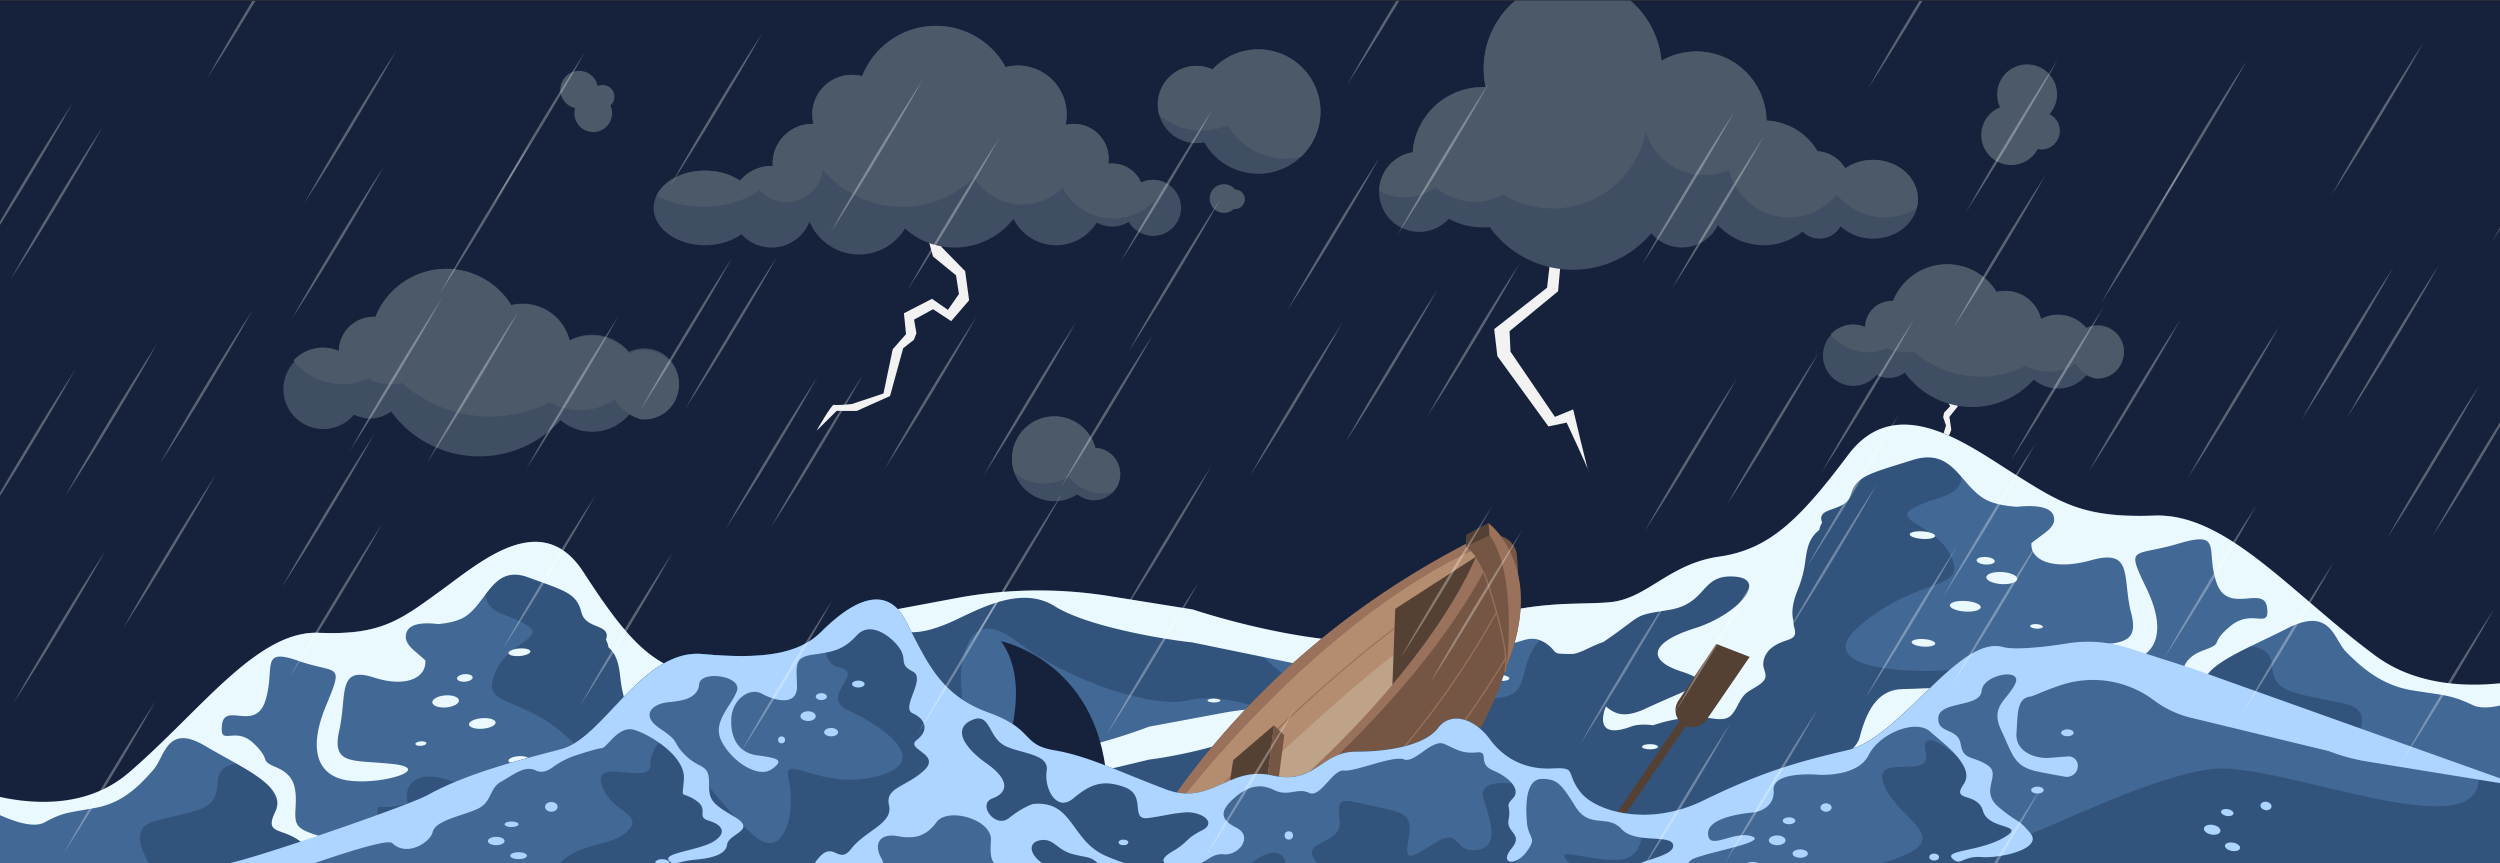 <svg id="Calque_1" data-name="Calque 1" xmlns="http://www.w3.org/2000/svg" xmlns:xlink="http://www.w3.org/1999/xlink" viewBox="0 0 1920 663"><rect x="0" y="0" width="1920" height="663" fill="#333333" stroke="none"/><defs><style>.cls-1,.cls-15{fill:none;}.cls-2{clip-path:url(#clip-path);}.cls-3{fill:#16213b;}.cls-4{fill:#404e63;}.cls-5{fill:#4c5968;}.cls-6{fill:#f2f2f2;}.cls-7{fill:#31537c;}.cls-8{fill:#426895;}.cls-9{fill:#eaf9fe;}.cls-10{fill:#554034;}.cls-11{fill:#755544;}.cls-12{fill:#9a715a;}.cls-13{fill:#bfa389;}.cls-14{fill:#b48d71;}.cls-15{stroke:#9a715a;stroke-linecap:round;stroke-linejoin:round;}.cls-16{fill:#add5ff;}.cls-17{opacity:0.3;}.cls-18{fill:#fff;}</style><clipPath id="clip-path"><rect class="cls-1" y="0.5" width="1920" height="663"/></clipPath></defs><title>Mail Tester_design NEW</title><g class="cls-2"><rect class="cls-3" y="-0.5" width="1920" height="642"/><path class="cls-4" d="M248.22,268.27a30.36,30.36,0,0,1,12,2.41,26.63,26.63,0,0,1,26.55-26.49c.45,0,.88,0,1.32.06a58.6,58.6,0,0,1,104.39-9.93,37.1,37.1,0,0,1,45,27,37.2,37.2,0,0,1,45.68,8.94,26.64,26.64,0,1,1,.13,48,37.2,37.2,0,0,1-52.79,4.37A83.84,83.84,0,0,1,300.3,316a26.49,26.49,0,0,1-28.38,2.38,30.63,30.63,0,1,1-23.7-50.13Z"/><path class="cls-5" d="M299.9,295.31a35.87,35.87,0,0,1-17.24-4.55,47.79,47.79,0,0,1-57.23-13.91,30.56,30.56,0,0,1,34.73-7.37A26.62,26.62,0,0,1,287,243.27c.45,0,.89,0,1.33.08a58.59,58.59,0,0,1,104.48-8.82,36.57,36.57,0,0,1,8.81-1A37.27,37.27,0,0,1,437.5,262a37.19,37.19,0,0,1,45.58,9.42,26.35,26.35,0,0,1,11.47-2.52,26.64,26.64,0,1,1-.42,53.27c-.7,0-1.39-.08-2.08-.14a36.06,36.06,0,0,1-20-15.11A47.92,47.92,0,0,1,422,309,101.14,101.14,0,0,1,309,294.17,35.83,35.83,0,0,1,299.9,295.31Z"/><path class="cls-5" d="M471.77,75.71A9,9,0,0,0,459,66.16,14.46,14.46,0,1,0,441.71,83a14.21,14.21,0,0,0-.56,3.94,14.46,14.46,0,1,0,27.65-5.91A8.89,8.89,0,0,0,471.77,75.71Z"/><path class="cls-5" d="M1574.56,113.07a14.37,14.37,0,0,0-.48-25.4,23,23,0,1,0-38-5.27,23.28,23.28,0,0,0-5.5,3.14,23,23,0,1,0,34.36,29A14.23,14.23,0,0,0,1574.56,113.07Z"/><path class="cls-4" d="M970.15,38.08a47.61,47.61,0,0,0-38.9,15.27,29.64,29.64,0,1,0-14.75,56.47,29.38,29.38,0,0,0,8.31-.53,47.77,47.77,0,1,0,45.34-71.21Z"/><path class="cls-5" d="M970.15,38.08a47.61,47.61,0,0,0-38.9,15.27,29.59,29.59,0,0,0-40.86,35.11A50.88,50.88,0,0,0,943,96.15,51.11,51.11,0,0,0,998.9,120.6a47.72,47.72,0,0,0-28.75-82.52Z"/><path class="cls-4" d="M822.44,322.42a32.44,32.44,0,0,1,18.69,21.46,20.18,20.18,0,1,1-13.71,35.8,32.52,32.52,0,1,1-5-57.26Z"/><path class="cls-5" d="M822.64,322.43A32.44,32.44,0,0,1,841.18,344a20.15,20.15,0,0,1,13.41,34.14A34.69,34.69,0,0,1,820.47,366a34.76,34.76,0,0,1-41.41-3.09,32.48,32.48,0,0,1,43.58-40.5Z"/><path class="cls-6" d="M1202.67,156.91l-6.07,66.78-37.26,30.65.71,15.69,34.14,50.12,14-5.74s11.29,48.08,12,48.08-17-37.94-17-37.94l-14,2.94-39.22-54-2.44-20.72,40.61-31.8,7.75-67.35Z"/><path class="cls-4" d="M1085,116.93a53.86,53.86,0,0,1,53.72-50c.75,0,1.49,0,2.24,0A68.4,68.4,0,1,1,1276,46.69a53.85,53.85,0,0,1,80.67,45.91,47.88,47.88,0,0,1,39.14,23.56,26.83,26.83,0,0,1,21.36,13.18,37.36,37.36,0,0,1,21.37-6.55c19,0,34.44,13.54,34.44,30.24s-15.42,30.24-34.44,30.24a36.67,36.67,0,0,1-25-9.5,18.47,18.47,0,0,1-29.18,4.12,47.85,47.85,0,0,1-65-5,30.75,30.75,0,0,1-51.15,6.19,78.63,78.63,0,0,1-124.1-4.67,53.91,53.91,0,0,1-31.38-6.41,30.75,30.75,0,1,1-27.73-51Z"/><path class="cls-5" d="M1102.52,144a41.06,41.06,0,0,1-43.33,2.55A30.75,30.75,0,0,1,1085,116.93a53.86,53.86,0,0,1,53.72-50c.75,0,1.49,0,2.24,0A68.4,68.4,0,1,1,1276,46.69a53.85,53.85,0,0,1,80.67,45.91,47.88,47.88,0,0,1,39.14,23.56,26.83,26.83,0,0,1,21.36,13.18,37.36,37.36,0,0,1,21.37-6.55c19,0,34.44,13.54,34.44,30.24a26.62,26.62,0,0,1-.93,6.88,47,47,0,0,1-61.49-10.7A47,47,0,0,1,1328,130.37a47,47,0,0,1-64.08-29.08,72.71,72.71,0,0,1-109.17,48.2,47,47,0,0,1-52.2-5.49Z"/><path class="cls-6" d="M1523.12,266l-16.25,14.44-14.69,1.62-6.29,7,.32,9.63,9.64-.32,7.83,13.64-6.54,8.15,1.47,9.88-8.09,21,10.36,13s6.12,4.9,7.26,5.14.24,15.59.24,15.59l-3-13.79-8.4-5.39-9.87-15.27,7.44-23.51-2.2-6.44.73-3.43,4.66-5-5.14-9.47-10.78.08L1479.93,289l9.56-11.1,16.32-3.67L1520.19,263Z"/><path class="cls-6" d="M707.63,164.64,716.56,197l17.66,14.43,2.26,14.37L728,238l-12.21-8.51-21.58,11.09,1.61,16.06L685.61,268.2l-7.12,34-24.32,8.12s-12,1.21-13.72.57-13.4,20-13.4,20l15.49-15.34,15.41.07,25.6-11.49,10.09-36.69,8.26-6.5,1.93-5.06L702,245.48l14.6-8,13.89,9.14,13.8-16-3.06-22.39-18.07-18.45L714,163.2Z"/><path class="cls-4" d="M885.5,138.15a21.39,21.39,0,0,0-9.15,2.07,24,24,0,0,0-25.2-14.41,26.17,26.17,0,0,0,.3-3.78A26.81,26.81,0,0,0,818.34,95.9a37.55,37.55,0,0,0-46.06-44.36,60.93,60.93,0,0,0-110.16,7,30.37,30.37,0,0,0-37.37,36.63c-.3,0-.59,0-.89,0a30.47,30.47,0,0,0-30.47,30.46c0,.62.06,1.23.1,1.84-.33,0-.66,0-1,0a31.26,31.26,0,0,0-24.13,11.34c-7-4.81-16.52-7.75-27-7.75C519.65,131,502,143.82,502,159.66s17.65,28.67,39.42,28.67c10.92,0,20.81-3.23,28-8.44a31.3,31.3,0,0,0,52.3-9.68A41.23,41.23,0,0,0,695,175.56a57.32,57.32,0,0,0,83.34-7.47,36.67,36.67,0,0,0,64,2.82,24,24,0,0,0,24.53-.56,21.5,21.5,0,1,0,18.64-32.2Z"/><path class="cls-5" d="M895.58,140.67a21.34,21.34,0,0,0-19.23-.45,24,24,0,0,0-25.2-14.41,26.17,26.17,0,0,0,.3-3.78A26.81,26.81,0,0,0,818.34,95.9a37.55,37.55,0,0,0-46.06-44.36,60.93,60.93,0,0,0-110.16,7,30.37,30.37,0,0,0-37.37,36.63c-.3,0-.59,0-.89,0a30.47,30.47,0,0,0-30.47,30.46c0,.62.06,1.23.1,1.84-.33,0-.66,0-1,0a31.26,31.26,0,0,0-24.13,11.34c-7-4.81-16.52-7.75-27-7.75-17.14,0-31.72,8-37.15,19.07,9.73,5.42,22.4,8.7,36.26,8.7,17.23,0,32.62-5.06,42.81-13a27.73,27.73,0,0,0,48.46-15.95,78.82,78.82,0,0,0,116.11,6.52,43.9,43.9,0,0,0,68.22,7.84,43.91,43.91,0,0,0,79.45-3.5Z"/><path class="cls-4" d="M1423.37,249.7a23.4,23.4,0,0,1,9.14,1.86,20.27,20.27,0,0,1,20.27-20.11c.34,0,.67,0,1,.05a44.62,44.62,0,0,1,79.51-7.32,28.23,28.23,0,0,1,34.2,20.63,28.31,28.31,0,0,1,34.76,6.91,20.27,20.27,0,1,1,8.72,38.57,20,20,0,0,1-8.72-2,28.34,28.34,0,0,1-40.21,3.21,63.84,63.84,0,0,1-99.12-5.33,20.19,20.19,0,0,1-21.62,1.75,23.33,23.33,0,1,1-17.94-38.23Z"/><path class="cls-5" d="M1462.79,270.7a27.35,27.35,0,0,1-13.14-3.44,36.37,36.37,0,0,1-43.6-10.5,23.29,23.29,0,0,1,26.43-5.67,20.28,20.28,0,0,1,20.39-20c.34,0,.67,0,1,.06a44.61,44.61,0,0,1,79.54-6.89,28.25,28.25,0,0,1,34.09,20.82,28.3,28.3,0,0,1,34.72,7.1,20.27,20.27,0,1,1,8.51,38.62c-.54,0-1.06-.05-1.59-.1a27.44,27.44,0,0,1-15.23-11.47,36.48,36.48,0,0,1-38.16,1.72,77,77,0,0,1-86-11.14A27.6,27.6,0,0,1,1462.79,270.7Z"/><path class="cls-7" d="M1951.31,517.83s-63.68,32.84-127.68-14.68S1709.7,394,1654.74,396s-72-9.65-107.69-31.92-90.36-64.48-127.68-14.68-60.68,72.62-99.14,78.1-55.2,32.26-83.55,34.95-64.25-3.3-130,22.41-190.53-16.77-190.53-16.77l-64.51-10.34a342.57,342.57,0,0,0-116.79,1.53L643,476.46l38.47,101,247.58,81.28L1933.93,728.5Z"/><path class="cls-8" d="M1942.66,622.72l-40.26,11-117.46-36.93s53-47.86,16-56.26-55.42-7.33-56-29.49-38-13.12-38-13.12-27.21,61-60.21,68-71.63,27.39-71.63,27.39-44.2-34.26-16.08-48.61,23-47.3-17.41-36.13-159.88,12.18-113.74-27.69,84-25.6,70.09-54.5-63.31-26.52-6.72-44.71c28.48-9.15,12.14-32.33-11.12-53.1,24.05,6.42,48.15,23.7,67,35.44,35.66,22.27,52.74,33.93,107.69,31.92s104.89,59.67,168.89,107.18,127.68,14.68,127.68,14.68Z"/><path class="cls-8" d="M1106.66,484.83c42.71-16.7,72.81-20,96.44-21-9.26,13.47-16.68,23.7-20.63,28-19,20.81-4.32,42.78-34,44.21-12.19.59-36.12,3.31-60,6.3-42.91,5.35-86.19-7.58-114.53-34.28l-18.06-17,71.25,6.46C1053.69,501.56,1081.21,494.77,1106.66,484.83Z"/><ellipse class="cls-9" cx="1509.42" cy="465.63" rx="4.06" ry="11.88" transform="translate(946.53 1941.54) rotate(-86.27)"/><ellipse class="cls-9" cx="1542.02" cy="448.68" rx="4.64" ry="11.88" transform="matrix(0.06, -1, 1, 0.06, 996.18, 1959.05)"/><ellipse class="cls-9" cx="1524.89" cy="430.62" rx="2.9" ry="6.99" transform="translate(999.49 1925.5) rotate(-86.4)"/><ellipse class="cls-9" cx="1476.33" cy="410.95" rx="2.9" ry="9.78" transform="translate(968.53 1856.83) rotate(-86.2)"/><ellipse class="cls-9" cx="1564.02" cy="481.06" rx="1.74" ry="4.89" transform="translate(982.78 2010.68) rotate(-86.29)"/><ellipse class="cls-9" cx="1477.11" cy="493.66" rx="2.9" ry="9.08" transform="translate(887.5 1935.15) rotate(-86.23)"/><ellipse class="cls-9" cx="1152.19" cy="520.58" rx="2.32" ry="6.99" transform="translate(557.42 1636.28) rotate(-86.25)"/><ellipse class="cls-9" cx="1130.03" cy="535.58" rx="2.32" ry="6.99" transform="translate(521.74 1628.19) rotate(-86.25)"/><path class="cls-9" d="M1823.63,503.15C1759.63,455.64,1709.7,394,1654.74,396s-72-9.65-107.69-31.92-90.36-64.48-127.68-14.68-60.68,72.62-99.14,78.1-55.2,32.26-83.55,34.95-64.25-3.3-130,22.41c-47.05,18.38-124.29,1.88-164.44-9-16-4.33-26.09-7.77-26.09-7.77l-64.51-10.34a342.57,342.57,0,0,0-116.79,1.53l-65.07,12.19,15.39,9.75c11.71,7.77,28.38,4.64,50.17-5.77s50.72-24.89,74.73-9.84,79.36,24.74,103.51,27.54c.54.07,1.07.08,1.6.11l85.6,17.6s90.83,32.9,91.19,1.5c.15-12.86,9.39-17.87,21.85-19a39.06,39.06,0,0,1,17.48-2.29c9.42.76,19.38,4.33,28.9,3.14,8.08-1,13.74-5.67,22.2-2.61a25,25,0,0,1,10.14,7.14c1.36,1.49,1.82,2.5,4.22,3.15l.15,0a85,85,0,0,0,10.67.33,7.63,7.63,0,0,1,.84,0c5.43-1.09,10.15-3.81,15.2-6.06a79.06,79.06,0,0,1,7.72-3.08c32.61-22.2,21.22-19.88,50.38-24.65,30-4.9,23.83-27.45,50.32-25.61s2.66,29.29-30.69,39.78-37.54,24.17-10.36,33,10.11,11.18-26.73,28.41c-17.43,8.16-24.19,4-30.91-1.43-.52,1.07-11.33,26.86,19.52,15.36,4.65-1.74,11.14-1.68,16.64-.92,13-4.29,26.76-7,41-5.76,6.66.59,14.52,2.93,19.25-2.2,4.42-4.78,5.64-11,10.31-15.78,4.08-4.14,14.27-7.44,15.67-12.84.82-3.17-1.55-7-1.58-10.25a15.67,15.67,0,0,1,2.67-8.5c2.84-4.37,7.56-7.07,13-9.08,3.87-1.44,8.53-2.29,8.81-6.34.21-3.07-1.55-6-1.3-9.17,0-.1,0-.2,0-.3-2-7.95.19-16.17,3.56-24.38a86.2,86.2,0,0,0,5.67-22.1c.93-6.82,2-14.12,7-19.89a21.6,21.6,0,0,1,3.59-3.31c0-.12,0-.25.07-.37a17.12,17.12,0,0,1,2.18-5.46c-5-12.66,17.91-7.53,21.82-21,4.31-14.83,14.3-16.47,47.65-27s36.93,23.52,59.93,32.1c6.64,2.48,13.67,3.33,20,3.83,10.83-1.1,28.88-1.65,28.78,9.93,0,5.69-7,10-11.65,13.54-1.93,1.48-3.94,2.92-5.8,4.43-1,14.36,18.86,20.7,45.61,13.19,33.23-9.34,23.93,13.3,31,40.57s-12.09,22.44-47.53,25.8,5.46,15.51,36.59,13,38.94-24.07,22.69-57.8-10.22-24,24.53-34.38,20.56,4.92,29.26,30,36.37,1.36,38.8,19-11.27.38-28.12,14.34-4.08,12.53-20.11,18.4-18.37,15-17.21,31.4-1.64,16.18-36.26,25.42c-18.32,4.89-32.48,15-41.76,23.48a16.84,16.84,0,0,0,.32,25.09h0a16.86,16.86,0,0,0,23.29-1c13.27-13.87,35.25-36.25,47.43-45.51,18.24-13.86,35.67-5.67,25-25s28.59-32.94,62.64-50.36,35.67,8.29,45.89,18.32,25.55,25.05,50.41,29.1,29.16,3.19,46.58,11.39c12.13,5.7,37.08-4.05,51.15-10.51l34.78-22.4S1887.63,550.67,1823.63,503.15Z"/><path class="cls-8" d="M737.89,521.24s0-61.45,42.31-29.16,106.43,52.08,132.08,45.83,73.09,6.25,96.17,31.24-13.28,65-13.28,65l-129-4.46L741.74,583.73Z"/><ellipse class="cls-9" cx="952.64" cy="554" rx="6.77" ry="3.5"/><ellipse class="cls-9" cx="932.33" cy="538" rx="4.92" ry="1.5"/><ellipse class="cls-9" cx="1267.21" cy="573.5" rx="6.16" ry="2"/><ellipse class="cls-9" cx="924.33" cy="557.5" rx="3.08" ry="1"/><path class="cls-9" d="M1321.39,626.5s100.54-35.51,106.78-60,16.11-37.16,33.39-37.28,61.26-5,49.13,9.86-45.56,14-35.3,30.38,32.29,52.08,32.29,52.08l-45.85,11Z"/><path class="cls-7" d="M-10.93,607.83s55,32.84,110.18-14.68S197.56,484,245,486s62.15-9.65,92.92-31.92,78-64.48,110.18-14.68,52.36,72.62,85.54,78.1,47.64,32.26,72.1,34.95,55.44-3.3,112.19,22.41,164.41-16.77,164.41-16.77L938,547.72a255.75,255.75,0,0,1,100.78,1.53L1118,566.46l-33.19,101L871.17,748.76,4.07,818.5Z"/><path class="cls-8" d="M-3.46,712.72l34.73,11,101.36-36.93S86.88,639,118.86,630.57s47.82-7.33,48.31-29.49S200,588,200,588s23.48,61,52,68,61.81,27.39,61.81,27.39,38.14-34.26,13.87-48.61-19.87-47.3,15-36.13,138,12.18,98.14-27.69-72.5-25.6-60.48-54.5,54.63-26.52,5.8-44.71c-24.58-9.15-10.48-32.33,9.59-53.1-20.75,6.42-41.54,23.7-57.77,35.44C307.13,476.32,292.4,488,245,486S154.47,545.64,99.25,593.15-10.93,607.83-10.93,607.83Z"/><path class="cls-8" d="M717.91,574.83c-36.85-16.7-62.83-20-83.22-21,8,13.47,14.4,23.7,17.81,28,16.35,20.81,3.72,42.78,29.29,44.21,10.52.59,31.17,3.31,51.82,6.3,37,5.35,74.37-7.58,98.83-34.28L848,581l-61.48,6.46C763.62,591.56,739.87,584.77,717.91,574.83Z"/><ellipse class="cls-9" cx="370.37" cy="555.63" rx="10.26" ry="4.06" transform="translate(-42.71 30.97) rotate(-4.53)"/><ellipse class="cls-9" cx="342.24" cy="538.68" rx="10.26" ry="4.64" transform="translate(-41.22 28.52) rotate(-4.5)"/><ellipse class="cls-9" cx="357.02" cy="520.62" rx="6.03" ry="2.9" transform="translate(-39.61 29.51) rotate(-4.48)"/><ellipse class="cls-9" cx="398.92" cy="500.95" rx="8.45" ry="2.9" transform="translate(-38.46 33.21) rotate(-4.55)"/><ellipse class="cls-9" cx="323.26" cy="571.06" rx="4.22" ry="1.74" transform="translate(-44.01 27.26) rotate(-4.52)"/><ellipse class="cls-9" cx="398.25" cy="583.66" rx="7.84" ry="2.9" transform="translate(-44.93 33.34) rotate(-4.54)"/><ellipse class="cls-9" cx="678.63" cy="610.58" rx="6.03" ry="2.32" transform="translate(-46.13 55.54) rotate(-4.53)"/><ellipse class="cls-9" cx="697.75" cy="625.58" rx="6.03" ry="2.32" transform="translate(-47.25 57.1) rotate(-4.53)"/><path class="cls-9" d="M99.25,593.15C154.47,545.64,197.56,484,245,486s62.15-9.65,92.92-31.92,78-64.48,110.18-14.68,52.36,72.62,85.54,78.1,47.64,32.26,72.1,34.95,55.44-3.3,112.19,22.41c40.6,18.38,107.25,1.88,141.9-9,13.78-4.33,22.51-7.77,22.51-7.77L938,547.72a255.75,255.75,0,0,1,100.78,1.53l56.15,12.19-13.29,9.75c-10.09,7.77-24.48,4.64-43.29-5.77s-43.76-24.89-64.48-9.84-68.47,24.74-89.31,27.54c-.47.07-.93.08-1.38.11l-73.86,17.6s-78.38,32.9-78.7,1.5c-.12-12.86-8.09-17.87-18.85-19A29.46,29.46,0,0,0,696.67,581c-8.13.76-16.73,4.33-24.94,3.14-7-1-11.85-5.67-19.16-2.61a21.91,21.91,0,0,0-8.74,7.14c-1.17,1.47-1.56,2.47-3.56,3.12a1.8,1.8,0,0,1-.22.06,63.23,63.23,0,0,1-9.2.33,5.85,5.85,0,0,0-.73,0c-4.68-1.09-8.75-3.81-13.12-6.06a62.94,62.94,0,0,0-6.65-3.08c-28.15-22.2-18.32-19.88-43.48-24.65-25.87-4.9-20.56-27.45-43.42-25.61s-2.29,29.29,26.48,39.78,32.4,24.17,8.94,33-8.72,11.18,23.07,28.41c15,8.16,20.87,4,26.67-1.43.45,1.07.93,2.13,1.4,3.16,1.14,2.49,2.38,4.93,3.49,7.42.53,1.18,1,2.38,1.55,3.56a12.07,12.07,0,0,1,.5,1.74c-.83,3.69,3.33,8.07,7.81,5.58l.23-.14a6.46,6.46,0,0,0,4.26,1.72,4.6,4.6,0,0,0,1.35.93,29.87,29.87,0,0,1-3.54,0c-11.77-.55-22.53-6.27-33.89-8.65-4.22-.89-9.62-1.68-14.36-.92-11.24-4.29-23.09-7-35.36-5.76-5.74.59-12.53,2.93-16.61-2.2-3.81-4.78-4.86-11-8.89-15.78C513,619.2,504.23,615.9,503,610.5c-.71-3.17,1.34-7,1.36-10.25a17.44,17.44,0,0,0-2.31-8.5c-2.45-4.37-6.52-7.07-11.18-9.08-3.33-1.44-7.36-2.29-7.6-6.34-.18-3.07,1.33-6,1.12-9.17,0-.1,0-.2,0-.3,1.73-8-.17-16.17-3.08-24.38a98.3,98.3,0,0,1-4.89-22.1c-.8-6.82-1.74-14.12-6-19.89a20,20,0,0,0-3.1-3.31c0-.12,0-.25-.06-.37a18.6,18.6,0,0,0-1.88-5.46c4.28-12.66-15.45-7.53-18.83-21-3.71-14.83-12.33-16.47-41.11-27s-31.87,23.52-51.72,32.1c-5.73,2.48-11.79,3.33-17.22,3.83-9.34-1.1-24.92-1.65-24.83,9.93,0,5.69,6,10,10,13.54,1.67,1.48,3.41,2.92,5,4.43.87,14.36-16.27,20.7-39.35,13.19-28.68-9.34-20.65,13.3-26.76,40.57s10.44,22.44,41,25.8-4.71,15.51-31.58,13-33.59-24.07-19.57-57.8,8.81-24-21.17-34.38-17.74,4.92-25.25,30-31.38,1.36-33.48,19,9.73.38,24.27,14.34,3.51,12.53,17.35,18.4,15.85,15,14.85,31.4,1.41,16.18,31.29,25.42,46.95,37.22,46.95,37.22l-21.73,22S248.8,662,233.06,648.16s-30.78-5.67-21.57-25-24.67-32.94-54.05-50.36-30.78,8.29-39.6,18.32-22,25-43.5,29.1-25.16,3.19-40.19,11.39c-10.47,5.7-32-4.05-44.14-10.51l-30-22.4S44,640.67,99.25,593.15Z"/><path class="cls-8" d="M1036.12,611.24s0-61.45-36.51-29.16-91.84,52.08-114,45.83-63.07,6.25-83,31.24,11.46,65,11.46,65l111.35-4.46,107.33-45.95Z"/><ellipse class="cls-9" cx="850.81" cy="644" rx="5.84" ry="3.5"/><ellipse class="cls-9" cx="868.34" cy="628" rx="4.25" ry="1.5"/><ellipse class="cls-9" cx="579.37" cy="663.5" rx="5.31" ry="2"/><ellipse class="cls-9" cx="875.24" cy="647.5" rx="2.66" ry="1"/><path class="cls-9" d="M543.25,675.5s-34,4-41.43-20-17-36-31.88-35-53.11-1-41.43,13,40.37,11,32.94,28-19.05,40.19-19.05,40.19l36,21.81Z"/><path class="cls-10" d="M1200.4,684.29l5.68,3.78a1.67,1.67,0,0,0,2.53-.94l1.78-6.48,84.41-123.13a13.05,13.05,0,0,0,15.8-4.66l33.15-48.36-25.75-10-28.92,43.6a13,13,0,0,0,.78,15.77l-84.71,123.78-4.88,4A1.67,1.67,0,0,0,1200.4,684.29Z"/><path class="cls-5" d="M948.5,145.5h0a11,11,0,1,0-.89,14.94,6.69,6.69,0,0,0,.9.06,7.5,7.5,0,0,0,0-15Z"/><path class="cls-11" d="M860.36,710.53l57.35,41.37s62.8-7.54,133.55-82.41S1175.16,525,1164.8,424.79c0,0-4.72-25.37-39-7.05s-152,79.92-239.94,217.35Z"/><path class="cls-12" d="M1144.39,430.12s11.06-16.9-2.08-18.56a56.62,56.62,0,0,0-16.54,6.18c-34.31,18.32-152,79.92-239.94,217.35l-25.47,75.44S1061.78,589.38,1144.39,430.12Z"/><path class="cls-13" d="M879.77,689.66l19.31-64.72s108.29-147,237.35-204.57c0,0-22.69,72.56-135.33,176.5C1001.1,596.87,911.42,679.88,879.77,689.66Z"/><path class="cls-11" d="M911.63,671.36l5.45-29.07-18-17.35-19.31,64.72C887.59,687.24,899,680.35,911.63,671.36Z"/><path class="cls-11" d="M1126.35,410.66l16.81-8.8s44.93,33.05,13.94,109.69c0,0-8.35-75.14-31.29-91.69Z"/><path class="cls-14" d="M1129.77,423.43C1003.67,483,899.08,624.94,899.08,624.94l18,17.35s118.72-118.91,176-155.34L1113.26,466c10.76-17.36,17-30.33,20.18-37.93A43,43,0,0,0,1129.77,423.43Z"/><polygon class="cls-10" points="1125.81 419.86 1126.35 410.66 1143.16 401.86 1143.92 411.15 1125.81 419.86"/><path class="cls-12" d="M1143.26,401.93,1144,411c18.44,25.72,15.13,80.79,13.32,99.87C1187,436.78,1145.51,403.66,1143.26,401.93Z"/><path class="cls-15" d="M884,727.58s158.44-64.66,265.37-257.43"/><path class="cls-15" d="M904.92,742.67s141.67-54,251.59-237.39"/><path class="cls-15" d="M896.79,681.85l12.75-45.14s84.74-106.72,217-194"/><polygon class="cls-10" points="947.11 583.74 978.43 556.98 970.02 624.55 936.46 652.52 947.11 583.74"/><path class="cls-11" d="M979.65,616.14l6.71-51.52L978.43,557,970,624.55C973.42,621.61,976.65,618.78,979.65,616.14Z"/><path class="cls-11" d="M970,624.55l-1.39,1.17v0Z"/><path class="cls-10" d="M1133.71,427.47h0l-62.17,40.08-2.17,58.36C1110.35,477.15,1127.68,441.83,1133.71,427.47Z"/><path class="cls-15" d="M1139.88,440s21,59.23,15.88,75.88"/><path class="cls-3" d="M768.86,492.5S842.62,507.25,850,598.72l-99.79,29.53S802.79,539.71,768.86,492.5Z"/><path class="cls-7" d="M1538.49,496.94c-34.29-9.64-78.23,69.66-120,79.31s-68.59,18.21-110.39,38.58-82.51,8.57-94.3-6.43-2.15-19.29-21.44-18.22-36.43-6.43-48.22-22.51-30-21.43-39.65-8.57-36.44,18.22-63.23,18.22-31.08,25.72-64.3,18.22-47.15,23.57-81.45,10.71-60-25.72-85.73-30-15-16.08-50.37-28.94S713.31,512,696.16,477.65s-48.22-9.64-65.37,7.5-45,21.44-91.09,17.15-76.09,64.3-108.24,72.87-71.8,18.22-102.88,35.37c-15.61,8.61-29.06,9.92-38.58,9.09V723.06l1630,.44v-125C1896,592.5,1551.25,500.53,1538.49,496.94Z"/><path class="cls-8" d="M718.13,679.66s-33.22-3.21-39.65,11.79-13.93,30-45,20.36-26.79-19.29-15-23.58,45-10.71,45-21.43a30.42,30.42,0,0,1,6.43-18.22l28.93-26.79,28.94-15,47.15,34.29,20.36,34.29s17.15,27.87-11.79,18.22-33.22-31.08-49.29-22.5Z"/><path class="cls-8" d="M384.84,708.6c20.36-2.15,20.36,2.14,35.37-31.08s46.08-24.65,61.08-38.58-12.86-15-19.29-36.44,37.51,1.07,37.51-15,14.38-22.89,14.38-22.89,54.21,74.33,72.43,81.83,24.64-26.79,19.29-48.23,24.64,9.65,68.58-2.14,1.07-39.65-22.5-50.37,13.93-28.93-7.5-33.22c-11.78-2.35-11.59-18-9-31.56-1.54,1.44-3,2.86-4.38,4.23-17.15,17.15-45,21.44-91.09,17.15s-76.09,64.3-108.24,72.87-71.8,18.22-102.88,35.37C313,619.15,220.52,666.33,211,665.5l79,1.14c16.19,1.87,48.5,6.9,50.9,17.31,3.22,13.93-35.36,2.14-41.79,19.29a13.87,13.87,0,0,1-9.11,8.47v11.35h70.92C359.1,713.15,367.08,710.47,384.84,708.6Z"/><path class="cls-8" d="M964.61,660.37c19.29-13.93,36.44-1.07,6.43,38.58s62.16,1.07,69.66-20.36-20.36-3.22-31.08-18.22,21.44-11.79,19.29-30,0-17.14,23.58-11.78,32.69,4.82,29.47,24.11-.53,17.68,19.83,4.82,13.93,7.5,32.15,5.36,10.71-22.51,5.36-39.65,27.86-10.72,27.86-10.72l-1.07,25.72s6.43,25.72.42,31.53-9,19.91,19.94,37.06,39.65-12.86,21.43-31.08,4.29-5.36,33.22-5.36c23.27,0,20.9-24.93,19.08-34.7-21.86-.45-39.34-8.28-46.4-17.27-11.79-15-2.15-19.29-21.44-18.22s-36.43-6.43-48.22-22.51-30-21.43-39.65-8.57-36.44,18.22-63.23,18.22-31.08,25.72-64.3,18.22c-11.69-2.64-21-.51-29.63,2.81l-10.56,12.72-3.21,24.65-17.15,22.51S945.32,674.3,964.61,660.37Z"/><path class="cls-8" d="M1614,503.5c-11.55,4-62.75-3-75.51-6.56-34.29-9.64-78.23,69.66-120,79.31s-68.59,18.21-110.39,38.58l-1.27.58-4.62,9.6-1.07,17.14-13.93,18.22A67.83,67.83,0,0,0,1323,675.62c21.87,2.39-21.88,27.62-46.53,34a20.5,20.5,0,0,0-14.82,13.39h99.25c2.41-1.31,5-2.57,7.73-3.75,30-12.86,27.87-11.79,25.72-32.15s31.08-15,67.52-30-5.36-28.94-15-54.66,37.51-2.14,32.15-24.65,23.79,2.77,23.79,2.77,27.65,45.46,49.09,61.53c4.52,3.39,100.44-47.66,149.11-51.65,51.38-4.21,199.94,60.23,202.64,8.75l.36-6.75Z"/><path class="cls-16" d="M1538.49,496.94c-34.29-9.64-78.23,69.66-120,79.31s-68.59,18.21-110.39,38.58-82.51,8.57-94.3-6.43-2.15-19.29-21.44-18.22-36.43-6.43-48.22-22.51-30-21.43-39.65-8.57-36.44,18.22-63.23,18.22-31.08,25.72-64.3,18.22-47.15,23.57-81.45,10.71-60-25.72-85.73-30-15-16.08-50.37-28.94S713.31,512,696.16,477.65s-48.22-9.64-65.37,7.5-45,21.44-91.09,17.15-76.09,64.3-108.24,72.87-71.8,18.22-102.88,35.37C313,619.15,181.52,664.33,172,663.5l59,3c2.85-.75,65.66-23.59,70.25-19,10.72,10.72,28.94,0,31.08-8.57s20.36-11.79,33.22-17.15,9.65-16.07,19.29-21.43,18.22-12.86,26.79-8.58c4.57,2.29,9.45,0,13-2.62a63.39,63.39,0,0,1,18.25-9.23c7.88-2.56,16.84-5.29,19.12-5.29,4.29,0,12.86-18.22,25.72-13.93s38.58,20.36,37.51,37.5-3.21,8.58,8.57,16.08,0,12.86,10.72,16.07,13.93,9.65,3.22,16.08-37.51,8.57-34.3,13.93,7.5,1.07,19.29,0,24.65-3.21,25.72-11.79,23.58-10.71,5.36-21.43-19.29-12.86-19.29-26.79S537,590.71,526.3,580s-3.21-9.65-19.29-20.37-5.36-19.29,6.43-20.36S536,536.06,537,525.34s33.22-6.43,28.93,5.36-19.29,23.58-11.78,38.58,27.86,28.93,38.58,21.43S596,582.14,581,580s-20.36-15-19.29-28.94,13.93-23.58,23.57-18.22,26.8,9.65,26.8-5.36-3.22-22.5,11.78-24.64,23.58-3.22,34.3-15S686,490,691.34,498.55s-1.07,11.79,9.64,17.15-9.64,27.86,0,32.15,12.86,12.86,3.22,20.36,19.29,10.71,5.36,23.57-30,12.86-26.79,26.8-18.22,19.29-28.94,33.22S639.9,642.15,626,662.51s-38.58,2.15-38.58,23.58,5.36,8.57,11.79,0,7.5-4.29,21.43-5.36,12.86-17.14,26.79-9.64c15.59,8.39,37.88,3.37,29.37-12.06-6.31-11.43-.54-19.26,12.3-16.9,11.84,2.17,21.53,1.14,30.13-10.69s42.87-2.15,41.8,13.93,1.07,20.36,12.86,21.43-6.43,12.86,8.57,17.15,21.43,13.93,8.57,21.43a68.77,68.77,0,0,0-19.62,17.68h20.44a15.24,15.24,0,0,1,11-10.18c16.08-4.28,30-13.93,15-24.65s5.35-13.93-10.72-21.43-19.29-19.29-8.57-21.43,12.86,7.5,25.72,10.71,13.93,1.08,22.5,10.72,13.93,0,26.79,8.57,31.08,19.29,28.94,8.58-7.5-1.07-15-10.72-11.78-4.29-38.58-16.07-24.64-42.87-55.72-39.66c0,0-7.5,2.15-18.22,10.72s-24.65-10.72-12.86-15,13.93-13.93-4.29-26.79S732.06,559.63,746,553.2s12.86,10.72,23.58,18.22,36.44,6.43,34.29,20.36,7.51,32.15,20.37,21.44,22.5-15,39.65-8.58,3.21,25.72,18.22,23.58S898.17,625,910,623.93s25.72,7.51,12.86,13.94-9.65,8.57-22.51,16.07-6.43,11.79,9.65,11.79,18.22-10.72,30-9.65,22.5-13.93,9.64-20.36-12.86-12.86-2.14-22.5,20.36-11.79,31.08-6.43,18.21-2.15,26.79,2.14,18.22-18.22,26.79-17.15,37.51-11.78,46.08-8.57,21.43-16.07,31.08-11.79,13.93,7.5,24.65,6.43,0,8.58,12.86,13.93,21.43,15,15,21.44-1.07,5.36-3.21,16.07,11.78,10.72,2.14,22.51,3.21,13.93,11.79,2.14,1.07-8.57,0-23.58,0-32.15,11.79-32.15,15,4.29,25.72,21.44,24.64,5.36,35.36,17.14S1285,640,1285,649.65s-36.43,11.79-28.93,19.29,20.36-4.28,28.93,2.15-21.43,2.14-11.79,10.71,53.59,12.86,55.73,4.29-8.57-10.72-19.29-6.43-21.43-15-8.57-20.36,57.87-12.86,43.94-17.15-33.23,11.79-33.23-2.14,35.37-16.08,35.37-16.08,16.07-2.14,15-17.14S1396.5,595,1396.5,595s30,2.14,38.58-15,36.43-27.87,47.15-18.22,35.36,26.79,25.72,40.72,10.72,5.36,15,20.36,34.3,9.65,16.08,20.36-46.08,9.65-39.65,16.08,7.5-2.14,22.5-1.07S1569,651.8,1559.39,640s-9.65-7.5-24.65-20.36,3.22-24.65-8.57-32.15-18.22-3.22-20.36-16.08-18.22-7.5-17.15-20.36,32.15-7.5,33.22-20.36,32.15-18.22,25.72-5.36-19.29,17.15-10.72,35.37,9.65,26.79,24.65,31.07c3.21.92,15.07,3.09,24.34,4.74a8.46,8.46,0,0,0,9.88-9.26h0a7.11,7.11,0,0,0-7.61-6.31c-6.41.48-15.08,1.19-15.89,1.19-10.72,0-24.65-5.36-23.58-19.29s0-26.79,10.72-27.86c2-.2,11.19-4.84,24-9a78,78,0,0,1,70.79,11.83h0a78,78,0,0,0,28.46,13.42l105.85,25.62a150.4,150.4,0,0,0,29.92,8.09L1939,604.5l-255-91-49.56-15.86a101.42,101.42,0,0,0-47.19-3.45C1569.37,497.1,1546.81,499.28,1538.49,496.94Z"/><ellipse class="cls-16" cx="381.09" cy="645.9" rx="6.43" ry="3.22"/><ellipse class="cls-16" cx="398.24" cy="657.16" rx="6.43" ry="2.68"/><ellipse class="cls-16" cx="392.88" cy="633.04" rx="5.36" ry="2.14"/><ellipse class="cls-16" cx="423.42" cy="619.65" rx="4.82" ry="3.75"/><ellipse class="cls-16" cx="508.62" cy="662.51" rx="5.36" ry="2.68"/><circle class="cls-16" cx="600.25" cy="568.21" r="2.68"/><ellipse class="cls-16" cx="620.61" cy="549.99" rx="5.89" ry="3.75"/><ellipse class="cls-16" cx="630.79" cy="534.99" rx="4.29" ry="2.68"/><ellipse class="cls-16" cx="638.29" cy="562.31" rx="5.36" ry="3.22"/><ellipse class="cls-16" cx="659.19" cy="525.34" rx="4.82" ry="2.68"/><ellipse class="cls-16" cx="862.81" cy="646.98" rx="3.75" ry="2.14"/><circle class="cls-16" cx="989.8" cy="641.62" r="3.22"/><ellipse class="cls-16" cx="1364.88" cy="645.37" rx="6.43" ry="3.75"/><ellipse class="cls-16" cx="1373.99" cy="630.36" rx="4.82" ry="2.68"/><ellipse class="cls-16" cx="1402.39" cy="620.18" rx="4.29" ry="3.22"/><ellipse class="cls-16" cx="1346.13" cy="663.59" rx="4.82" ry="1.61"/><ellipse class="cls-16" cx="1382.56" cy="655.55" rx="5.89" ry="3.22"/><ellipse class="cls-16" cx="1698.84" cy="637.17" rx="3.75" ry="6.43" transform="translate(775.1 2198.82) rotate(-79.95)"/><ellipse class="cls-16" cx="1710.43" cy="623.98" rx="2.68" ry="4.82" transform="translate(797.65 2199.34) rotate(-79.95)"/><ellipse class="cls-16" cx="1740.17" cy="618.91" rx="3.22" ry="4.29" transform="translate(827.19 2224.44) rotate(-79.95)"/><ellipse class="cls-16" cx="1714.48" cy="650.28" rx="3.22" ry="5.89" transform="translate(775.1 2225.04) rotate(-79.95)"/><ellipse class="cls-16" cx="1485.44" cy="658.23" rx="3.75" ry="2.68"/><ellipse class="cls-16" cx="1564.75" cy="606.79" rx="4.82" ry="2.68"/><ellipse class="cls-16" cx="1587.75" cy="562.79" rx="4.82" ry="2.68"/><g class="cls-17"><path class="cls-18" d="M123,355.84q8.38-15,17.08-29.81c5.77-9.89,11.65-19.72,17.55-29.54s11.87-19.58,17.92-29.3,12.17-19.41,18.41-29q-8.37,15-17.07,29.82t-17.55,29.53c-5.93,9.79-11.88,19.58-17.93,29.3S129.26,346.24,123,355.84Z"/></g><g class="cls-17"><path class="cls-18" d="M-13,401.18q8.37-15,17.07-29.82c5.78-9.89,11.66-19.72,17.55-29.53s11.88-19.58,17.93-29.31,12.16-19.41,18.41-29q-8.37,15-17.07,29.82c-5.78,9.89-11.66,19.71-17.56,29.53s-11.87,19.58-17.92,29.3S-6.76,391.57-13,401.18Z"/></g><g class="cls-17"><path class="cls-18" d="M233.49,156.44q8.38-15,17.08-29.82c5.77-9.88,11.65-19.71,17.55-29.53S280,77.51,286,67.79s12.17-19.41,18.41-29q-8.37,15-17.07,29.81T269.83,98.12c-5.93,9.8-11.88,19.58-17.93,29.31S239.74,146.83,233.49,156.44Z"/></g><g class="cls-17"><path class="cls-18" d="M327.81,355.84q8.37-15,17.07-29.81t17.55-29.54c5.93-9.79,11.88-19.58,17.93-29.3s12.16-19.41,18.4-29q-8.37,15-17.07,29.82c-5.77,9.89-11.65,19.71-17.55,29.53s-11.88,19.58-17.93,29.3S334.05,346.24,327.81,355.84Z"/></g><g class="cls-17"><path class="cls-18" d="M679.19,360.5q8.37-15,17.07-29.82c5.78-9.88,11.66-19.71,17.55-29.53s11.88-19.58,17.93-29.3,12.16-19.41,18.41-29q-8.37,15-17.07,29.82c-5.78,9.88-11.66,19.71-17.56,29.53s-11.88,19.57-17.93,29.3S685.43,350.9,679.19,360.5Z"/></g><g class="cls-17"><path class="cls-18" d="M557.19,406.5q8.37-15,17.07-29.82c5.78-9.88,11.66-19.71,17.55-29.53s11.88-19.58,17.93-29.3,12.16-19.41,18.41-29q-8.37,15-17.07,29.82c-5.78,9.88-11.66,19.71-17.56,29.53s-11.88,19.57-17.93,29.3S563.43,396.9,557.19,406.5Z"/></g><g class="cls-17"><path class="cls-18" d="M859.18,475.85q8.37-15,17.07-29.82T893.8,416.5c5.93-9.8,11.88-19.58,17.93-29.3s12.16-19.41,18.41-29q-8.39,15-17.08,29.82c-5.77,9.89-11.65,19.72-17.55,29.53s-11.88,19.58-17.93,29.3S865.42,466.24,859.18,475.85Z"/></g><g class="cls-17"><path class="cls-18" d="M924.28,660.5q8.37-15,17.07-29.82t17.55-29.53c5.93-9.8,11.88-19.58,17.93-29.3s12.16-19.41,18.41-29q-8.37,15-17.08,29.82c-5.77,9.89-11.65,19.72-17.55,29.53s-11.88,19.58-17.93,29.31S930.52,650.89,924.28,660.5Z"/></g><g class="cls-17"><path class="cls-18" d="M637.75,178.79q8.37-15,17.07-29.81t17.55-29.54c5.93-9.79,11.88-19.58,17.93-29.3s12.16-19.41,18.4-29q-8.37,15-17.07,29.82t-17.55,29.53c-5.93,9.79-11.88,19.58-17.93,29.3S644,169.19,637.75,178.79Z"/></g><g class="cls-17"><path class="cls-18" d="M491.4,315.53q8.37-15,17.07-29.81T526,256.19c5.93-9.8,11.88-19.58,17.93-29.31s12.16-19.41,18.41-29q-8.37,15-17.08,29.82c-5.77,9.89-11.65,19.71-17.55,29.53s-11.88,19.58-17.93,29.3S497.64,305.93,491.4,315.53Z"/></g><g class="cls-17"><path class="cls-18" d="M216.43,451.05q8.37-15,17.07-29.81t17.55-29.53c5.93-9.8,11.88-19.59,17.93-29.31s12.16-19.41,18.41-29q-8.37,15-17.08,29.82c-5.77,9.89-11.65,19.71-17.55,29.53s-11.88,19.58-17.93,29.3S222.67,441.45,216.43,451.05Z"/></g><g class="cls-17"><path class="cls-18" d="M8,214.82q8.37-15,17.08-29.81c5.77-9.89,11.65-19.72,17.55-29.53s11.87-19.58,17.92-29.31,12.16-19.41,18.41-29q-8.37,15-17.07,29.82T44.38,156.51c-5.93,9.79-11.88,19.58-17.93,29.3S14.29,205.22,8,214.82Z"/></g><g class="cls-17"><path class="cls-18" d="M337.69,225.6q8.37-15,17.07-29.81t17.55-29.54c5.93-9.79,11.88-19.58,17.93-29.3s12.16-19.41,18.4-29q-8.37,15-17.07,29.82c-5.77,9.88-11.65,19.71-17.55,29.53s-11.88,19.57-17.93,29.3S343.93,216,337.69,225.6Z"/></g><g class="cls-17"><path class="cls-18" d="M514.5,143q8.38-15,17.08-29.82c5.77-9.89,11.65-19.72,17.55-29.53S561,64.09,567.05,54.37s12.17-19.41,18.41-29q-8.37,15-17.07,29.82T550.84,84.7c-5.93,9.8-11.88,19.58-17.93,29.3S520.75,133.41,514.5,143Z"/></g><g class="cls-17"><path class="cls-18" d="M704.59,563.78q8.37-15,17.07-29.81t17.55-29.54c5.93-9.79,11.88-19.58,17.93-29.3s12.16-19.41,18.41-29q-8.37,15-17.08,29.82c-5.77,9.88-11.65,19.71-17.55,29.53S729,525.05,723,534.77,710.83,554.18,704.59,563.78Z"/></g><g class="cls-17"><path class="cls-18" d="M10.27,540.17q8.37-15,17.07-29.82t17.55-29.53c5.93-9.8,11.88-19.58,17.93-29.3s12.16-19.41,18.4-29q-8.37,15-17.07,29.82C58.38,462.21,52.5,472,46.6,481.85s-11.88,19.58-17.93,29.31S16.51,530.56,10.27,540.17Z"/></g><g class="cls-17"><path class="cls-18" d="M814.69,374.38q8.37-15,17.08-29.81c5.77-9.89,11.65-19.72,17.54-29.54s11.88-19.58,17.93-29.3,12.16-19.41,18.41-29q-8.37,15-17.07,29.82T851,316.07c-5.93,9.79-11.88,19.58-17.93,29.3S820.94,364.78,814.69,374.38Z"/></g><g class="cls-17"><path class="cls-18" d="M860.44,201.35q8.38-15,17.08-29.82c5.77-9.88,11.65-19.71,17.55-29.53S907,122.42,913,112.7s12.17-19.41,18.41-29q-8.37,15-17.07,29.82T896.78,143c-5.93,9.8-11.88,19.58-17.93,29.31S866.69,191.75,860.44,201.35Z"/></g><g class="cls-17"><path class="cls-18" d="M1033.18,339.85q8.37-15,17.07-29.82t17.55-29.53c5.93-9.8,11.88-19.58,17.93-29.3s12.16-19.41,18.41-29q-8.39,15-17.08,29.82c-5.77,9.89-11.65,19.72-17.55,29.53s-11.88,19.58-17.93,29.3S1039.42,330.24,1033.18,339.85Z"/></g><g class="cls-17"><path class="cls-18" d="M1098.28,524.5q8.37-15,17.07-29.82t17.55-29.53c5.93-9.8,11.88-19.58,17.93-29.3s12.16-19.41,18.41-29q-8.37,15-17.08,29.82c-5.77,9.89-11.65,19.72-17.55,29.53s-11.88,19.58-17.93,29.31S1104.52,514.89,1098.28,524.5Z"/></g><g class="cls-17"><path class="cls-18" d="M988.69,238.38q8.37-15,17.08-29.81c5.77-9.89,11.65-19.72,17.54-29.54s11.88-19.58,17.93-29.3,12.16-19.41,18.41-29q-8.37,15-17.07,29.82T1025,180.07c-5.93,9.79-11.88,19.58-17.93,29.3S994.94,228.78,988.69,238.38Z"/></g><g class="cls-17"><path class="cls-18" d="M1258.18,672.85q8.37-15,17.07-29.82t17.55-29.53c5.93-9.8,11.88-19.58,17.93-29.3s12.16-19.41,18.41-29q-8.39,15-17.08,29.82c-5.77,9.89-11.65,19.72-17.55,29.53s-11.88,19.58-17.93,29.3S1264.42,663.24,1258.18,672.85Z"/></g><g class="cls-17"><path class="cls-18" d="M1213.69,571.38q8.37-15,17.08-29.81c5.77-9.89,11.65-19.72,17.54-29.54s11.88-19.58,17.93-29.3,12.16-19.41,18.41-29q-8.37,15-17.07,29.82T1250,513.07c-5.93,9.79-11.88,19.58-17.93,29.3S1219.94,561.78,1213.69,571.38Z"/></g><g class="cls-17"><path class="cls-18" d="M1432.18,536.85q8.37-15,17.07-29.82t17.55-29.53c5.93-9.8,11.88-19.58,17.93-29.3s12.16-19.41,18.41-29q-8.39,15-17.08,29.82c-5.77,9.89-11.65,19.72-17.55,29.53s-11.88,19.58-17.93,29.3S1438.42,527.24,1432.18,536.85Z"/></g><g class="cls-17"><path class="cls-18" d="M1497.28,721.5q8.37-15,17.07-29.82t17.55-29.53c5.93-9.8,11.88-19.58,17.93-29.3s12.16-19.41,18.41-29q-8.37,15-17.08,29.82c-5.77,9.89-11.65,19.72-17.55,29.53s-11.88,19.58-17.93,29.31S1503.52,711.89,1497.28,721.5Z"/></g><g class="cls-17"><path class="cls-18" d="M1387.69,435.38q8.37-15,17.08-29.81c5.77-9.89,11.65-19.72,17.54-29.54s11.88-19.58,17.93-29.3,12.16-19.41,18.41-29q-8.37,15-17.07,29.82T1424,377.07c-5.93,9.79-11.88,19.58-17.93,29.3S1393.94,425.78,1387.69,435.38Z"/></g><g class="cls-17"><path class="cls-18" d="M1034.44,65.35q8.38-15,17.08-29.82c5.77-9.88,11.65-19.71,17.55-29.53S1081-13.58,1087-23.3s12.17-19.41,18.41-29q-8.37,15-17.07,29.82T1070.78,7c-5.93,9.8-11.88,19.58-17.93,29.31S1040.69,55.75,1034.44,65.35Z"/></g><g class="cls-17"><path class="cls-18" d="M386.28,498.19q8.37-15,17.07-29.81t17.55-29.53c5.93-9.8,11.88-19.58,17.93-29.31s12.16-19.41,18.41-29q-8.37,15-17.08,29.82c-5.77,9.89-11.65,19.71-17.55,29.53s-11.88,19.58-17.93,29.3S392.52,488.59,386.28,498.19Z"/></g><g class="cls-17"><path class="cls-18" d="M1031.22,247.34q-8.37,15-17.07,29.82T996.6,306.69c-5.93,9.8-11.88,19.58-17.93,29.3s-12.16,19.41-18.41,29q8.37-15,17.08-29.82c5.77-9.89,11.65-19.72,17.55-29.53s11.88-19.58,17.93-29.3S1025,257,1031.22,247.34Z"/></g><g class="cls-17"><path class="cls-18" d="M1167.24,202q-8.38,15-17.08,29.82c-5.77,9.89-11.65,19.71-17.55,29.53s-11.88,19.58-17.92,29.3-12.17,19.41-18.41,29q8.37-15,17.07-29.82t17.55-29.53c5.93-9.8,11.88-19.58,17.93-29.31S1161,211.62,1167.24,202Z"/></g><g class="cls-17"><path class="cls-18" d="M920.74,446.74q-8.37,15-17.07,29.82t-17.55,29.53c-5.93,9.8-11.88,19.58-17.93,29.31s-12.16,19.41-18.41,29q8.37-15,17.08-29.82c5.77-9.89,11.65-19.71,17.55-29.53s11.88-19.58,17.93-29.3S914.5,456.35,920.74,446.74Z"/></g><g class="cls-17"><path class="cls-18" d="M826.43,247.34q-8.37,15-17.07,29.82c-5.78,9.89-11.66,19.72-17.55,29.53s-11.88,19.58-17.93,29.3-12.16,19.41-18.41,29q8.37-15,17.07-29.82c5.78-9.89,11.66-19.72,17.56-29.53S802,286.08,808,276.36,820.19,257,826.43,247.34Z"/></g><g class="cls-17"><path class="cls-18" d="M475.05,242.68q-8.37,15-17.08,29.82c-5.77,9.89-11.65,19.72-17.55,29.53s-11.87,19.58-17.92,29.31-12.17,19.4-18.41,29q8.37-15,17.07-29.82T438.71,301c5.93-9.79,11.88-19.58,17.93-29.3S468.8,252.29,475.05,242.68Z"/></g><g class="cls-17"><path class="cls-18" d="M597.05,196.68q-8.37,15-17.08,29.82c-5.77,9.89-11.65,19.72-17.55,29.53s-11.87,19.58-17.92,29.31-12.17,19.4-18.41,29q8.37-15,17.07-29.82T560.71,255c5.93-9.79,11.88-19.58,17.93-29.3S590.8,206.29,597.05,196.68Z"/></g><g class="cls-17"><path class="cls-18" d="M295.06,127.34q-8.37,15-17.07,29.81c-5.78,9.89-11.66,19.72-17.55,29.53S248.56,206.26,242.51,216s-12.16,19.41-18.41,29q8.37-15,17.07-29.82c5.78-9.89,11.66-19.71,17.55-29.53s11.88-19.58,17.93-29.3S288.82,136.94,295.06,127.34Z"/></g><g class="cls-17"><path class="cls-18" d="M230-57.31q-8.37,15-17.08,29.81C207.11-17.61,201.23-7.78,195.33,2s-11.87,19.58-17.92,29.31-12.16,19.41-18.41,29q8.37-15,17.07-29.82c5.78-9.89,11.66-19.71,17.55-29.53s11.88-19.58,17.93-29.3S223.71-47.71,230-57.31Z"/></g><g class="cls-17"><path class="cls-18" d="M516.49,424.39q-8.37,15-17.07,29.82c-5.78,9.89-11.66,19.72-17.55,29.53S470,503.32,463.94,513s-12.16,19.41-18.41,29q8.37-15,17.07-29.82c5.78-9.89,11.66-19.72,17.56-29.53s11.88-19.58,17.93-29.3S510.25,434,516.49,424.39Z"/></g><g class="cls-17"><path class="cls-18" d="M662.84,287.65q-8.37,15-17.08,29.82c-5.77,9.89-11.65,19.71-17.54,29.53s-11.88,19.58-17.93,29.3-12.16,19.41-18.41,29q8.37-15,17.07-29.82c5.78-9.89,11.66-19.72,17.55-29.53s11.88-19.58,17.93-29.3S656.59,297.26,662.84,287.65Z"/></g><g class="cls-17"><path class="cls-18" d="M937.81,152.13q-8.37,15-17.07,29.82c-5.78,9.89-11.66,19.72-17.55,29.53s-11.88,19.58-17.93,29.3-12.16,19.41-18.41,29q8.37-15,17.07-29.82c5.78-9.89,11.66-19.72,17.55-29.53s11.88-19.58,17.93-29.3S931.56,161.74,937.81,152.13Z"/></g><g class="cls-17"><path class="cls-18" d="M1146.19,388.36q-8.37,15-17.07,29.82t-17.55,29.53c-5.93,9.8-11.88,19.58-17.93,29.3s-12.16,19.41-18.4,29q8.37-15,17.07-29.82c5.77-9.89,11.65-19.72,17.55-29.53s11.88-19.58,17.93-29.3S1140,398,1146.19,388.36Z"/></g><g class="cls-17"><path class="cls-18" d="M816.55,377.58q-8.37,15-17.07,29.82c-5.78,9.89-11.66,19.72-17.55,29.53s-11.88,19.58-17.93,29.3-12.16,19.41-18.41,29q8.37-15,17.07-29.82c5.78-9.89,11.66-19.72,17.56-29.53s11.88-19.58,17.93-29.3S810.31,387.19,816.55,377.58Z"/></g><g class="cls-17"><path class="cls-18" d="M639.73,460.17q-8.37,15-17.07,29.82t-17.55,29.53c-5.93,9.79-11.88,19.58-17.93,29.3s-12.16,19.41-18.41,29q8.37-15,17.08-29.82c5.77-9.88,11.65-19.71,17.55-29.53s11.88-19.57,17.93-29.3S633.49,469.77,639.73,460.17Z"/></g><g class="cls-17"><path class="cls-18" d="M449.65,39.4q-8.37,15-17.08,29.82C426.8,79.11,420.92,88.94,415,98.75s-11.88,19.58-17.93,29.3-12.16,19.41-18.41,29q8.37-15,17.07-29.82c5.78-9.89,11.66-19.72,17.55-29.53s11.88-19.58,17.93-29.3S443.4,49,449.65,39.4Z"/></g><g class="cls-17"><path class="cls-18" d="M1144,63q-8.37,15-17.07,29.81c-5.78,9.89-11.66,19.72-17.55,29.53s-11.88,19.58-17.93,29.31-12.16,19.41-18.41,29q8.37-15,17.07-29.82c5.78-9.89,11.66-19.71,17.56-29.53s11.88-19.58,17.93-29.3S1137.73,72.62,1144,63Z"/></g><g class="cls-17"><path class="cls-18" d="M339.54,228.8q-8.37,15-17.07,29.82t-17.55,29.53C299,298,293,307.73,287,317.45s-12.16,19.41-18.4,29q8.37-15,17.07-29.82c5.77-9.89,11.65-19.72,17.55-29.53s11.88-19.58,17.93-29.3S333.3,238.41,339.54,228.8Z"/></g><g class="cls-17"><path class="cls-18" d="M293.79,401.83q-8.37,15-17.07,29.82c-5.78,9.89-11.66,19.72-17.55,29.53s-11.88,19.58-17.93,29.31-12.16,19.41-18.41,29q8.37-15,17.07-29.82c5.78-9.89,11.66-19.71,17.56-29.53s11.88-19.58,17.93-29.3S287.55,411.44,293.79,401.83Z"/></g><g class="cls-17"><path class="cls-18" d="M121.06,263.34q-8.37,15-17.07,29.81c-5.78,9.89-11.66,19.72-17.55,29.53S74.56,342.26,68.51,352,56.35,371.4,50.1,381q8.37-15,17.07-29.82c5.78-9.89,11.66-19.71,17.55-29.53s11.88-19.58,17.93-29.3S114.82,272.94,121.06,263.34Z"/></g><g class="cls-17"><path class="cls-18" d="M56,78.69q-8.37,15-17.08,29.81c-5.77,9.89-11.65,19.72-17.55,29.53S9.46,157.61,3.41,167.34s-12.16,19.41-18.41,29q8.37-15,17.07-29.82c5.78-9.89,11.66-19.71,17.55-29.53s11.88-19.58,17.93-29.3S49.71,88.29,56,78.69Z"/></g><g class="cls-17"><path class="cls-18" d="M165.54,364.8q-8.37,15-17.07,29.82t-17.55,29.53C125,434,119,443.73,113,453.45s-12.16,19.41-18.4,29q8.37-15,17.07-29.82c5.77-9.89,11.65-19.72,17.55-29.53s11.88-19.58,17.93-29.3S159.3,374.41,165.54,364.8Z"/></g><g class="cls-17"><path class="cls-18" d="M119.79,537.83q-8.37,15-17.07,29.82c-5.78,9.89-11.66,19.72-17.55,29.53s-11.88,19.58-17.93,29.31-12.16,19.41-18.41,29q8.37-15,17.07-29.82c5.78-9.89,11.66-19.71,17.56-29.53s11.88-19.58,17.93-29.3S113.55,547.44,119.79,537.83Z"/></g><g class="cls-17"><path class="cls-18" d="M768,105q-8.37,15-17.08,29.82c-5.77,9.89-11.65,19.71-17.55,29.53s-11.87,19.58-17.92,29.3-12.16,19.41-18.41,29q8.37-15,17.07-29.82c5.78-9.89,11.66-19.72,17.55-29.53s11.88-19.58,17.93-29.3S761.71,114.6,768,105Z"/></g><g class="cls-17"><path class="cls-18" d="M1399,362.84q8.38-15,17.08-29.81c5.77-9.89,11.65-19.72,17.55-29.54s11.87-19.58,17.92-29.3,12.17-19.41,18.41-29q-8.37,15-17.07,29.82t-17.55,29.53c-5.93,9.79-11.88,19.58-17.93,29.3S1405.26,353.24,1399,362.84Z"/></g><g class="cls-17"><path class="cls-18" d="M1263,408.18q8.37-15,17.07-29.82c5.78-9.89,11.66-19.72,17.55-29.53s11.88-19.58,17.93-29.31,12.16-19.41,18.41-29q-8.37,15-17.07,29.82c-5.78,9.89-11.66,19.71-17.56,29.53s-11.87,19.58-17.92,29.3S1269.24,398.57,1263,408.18Z"/></g><g class="cls-17"><path class="cls-18" d="M1509.49,163.44q8.38-15,17.08-29.82c5.77-9.88,11.65-19.71,17.55-29.53S1556,84.51,1562,74.79s12.17-19.41,18.41-29q-8.37,15-17.07,29.81t-17.55,29.53c-5.93,9.8-11.88,19.58-17.93,29.31S1515.74,153.83,1509.49,163.44Z"/></g><g class="cls-17"><path class="cls-18" d="M1603.81,362.84q8.37-15,17.07-29.81t17.55-29.54c5.93-9.79,11.88-19.58,17.93-29.3s12.16-19.41,18.4-29q-8.37,15-17.07,29.82c-5.77,9.89-11.65,19.71-17.55,29.53s-11.88,19.58-17.93,29.3S1610.05,353.24,1603.81,362.84Z"/></g><g class="cls-17"><path class="cls-18" d="M1833.19,413.5q8.37-15,17.07-29.82c5.78-9.88,11.66-19.71,17.55-29.53s11.88-19.58,17.93-29.3,12.16-19.41,18.41-29q-8.37,15-17.07,29.82c-5.78,9.88-11.66,19.71-17.56,29.53s-11.88,19.57-17.93,29.3S1839.43,403.9,1833.19,413.5Z"/></g><g class="cls-17"><path class="cls-18" d="M1913.75,185.79q8.37-15,17.07-29.81t17.55-29.54c5.93-9.79,11.88-19.58,17.93-29.3s12.16-19.41,18.4-29q-8.37,15-17.07,29.82t-17.55,29.53c-5.93,9.79-11.88,19.58-17.93,29.3S1920,176.19,1913.75,185.79Z"/></g><g class="cls-17"><path class="cls-18" d="M1767.4,322.53q8.37-15,17.07-29.81T1802,263.19c5.93-9.8,11.88-19.58,17.93-29.31s12.16-19.41,18.41-29q-8.37,15-17.08,29.82c-5.77,9.89-11.65,19.71-17.55,29.53s-11.88,19.58-17.93,29.3S1773.64,312.93,1767.4,322.53Z"/></g><g class="cls-17"><path class="cls-18" d="M1492.43,458.05q8.37-15,17.07-29.81t17.55-29.53c5.93-9.8,11.88-19.59,17.93-29.31s12.16-19.41,18.41-29q-8.37,15-17.08,29.82c-5.77,9.89-11.65,19.71-17.55,29.53s-11.88,19.58-17.93,29.3S1498.67,448.45,1492.43,458.05Z"/></g><g class="cls-17"><path class="cls-18" d="M1284,221.82q8.37-15,17.08-29.81c5.77-9.89,11.65-19.72,17.55-29.53s11.87-19.58,17.92-29.31,12.16-19.41,18.41-29q-8.37,15-17.07,29.82t-17.55,29.53c-5.93,9.79-11.88,19.58-17.93,29.3S1290.29,212.22,1284,221.82Z"/></g><g class="cls-17"><path class="cls-18" d="M1613.69,232.6q8.37-15,17.07-29.81t17.55-29.54c5.93-9.79,11.88-19.58,17.93-29.3s12.16-19.41,18.4-29q-8.37,15-17.07,29.82c-5.77,9.88-11.65,19.71-17.55,29.53s-11.88,19.57-17.93,29.3S1619.93,223,1613.69,232.6Z"/></g><g class="cls-17"><path class="cls-18" d="M1790.5,150q8.38-15,17.08-29.82c5.77-9.89,11.65-19.72,17.55-29.53s11.87-19.58,17.92-29.3,12.17-19.41,18.41-29q-8.37,15-17.07,29.82T1826.84,91.7c-5.93,9.8-11.88,19.58-17.93,29.3S1796.75,140.41,1790.5,150Z"/></g><g class="cls-17"><path class="cls-18" d="M1286.27,547.17q8.37-15,17.07-29.82t17.55-29.53c5.93-9.8,11.88-19.58,17.93-29.3s12.16-19.41,18.4-29q-8.37,15-17.07,29.82c-5.77,9.89-11.65,19.72-17.55,29.53s-11.88,19.58-17.93,29.31S1292.51,537.56,1286.27,547.17Z"/></g><g class="cls-17"><path class="cls-18" d="M1662.28,505.19q8.37-15,17.07-29.81t17.55-29.53c5.93-9.8,11.88-19.58,17.93-29.31s12.16-19.41,18.41-29q-8.37,15-17.08,29.82c-5.77,9.89-11.65,19.71-17.55,29.53s-11.88,19.58-17.93,29.3S1668.52,495.59,1662.28,505.19Z"/></g><g class="cls-17"><path class="cls-18" d="M1751.05,249.68q-8.37,15-17.08,29.82c-5.77,9.89-11.65,19.72-17.55,29.53s-11.87,19.58-17.92,29.31-12.17,19.4-18.41,29q8.37-15,17.07-29.82T1714.71,308c5.93-9.79,11.88-19.58,17.93-29.3S1744.8,259.29,1751.05,249.68Z"/></g><g class="cls-17"><path class="cls-18" d="M1873.05,203.68q-8.37,15-17.08,29.82c-5.77,9.89-11.65,19.72-17.55,29.53s-11.87,19.58-17.92,29.31-12.17,19.4-18.41,29q8.37-15,17.07-29.82T1836.71,262c5.93-9.79,11.88-19.58,17.93-29.3S1866.8,213.29,1873.05,203.68Z"/></g><g class="cls-17"><path class="cls-18" d="M1571.06,134.34q-8.37,15-17.07,29.81c-5.78,9.89-11.66,19.72-17.55,29.53s-11.88,19.58-17.93,29.31-12.16,19.41-18.41,29q8.37-15,17.07-29.82c5.78-9.89,11.66-19.71,17.55-29.53s11.88-19.58,17.93-29.3S1564.82,143.94,1571.06,134.34Z"/></g><g class="cls-17"><path class="cls-18" d="M1506-50.31q-8.37,15-17.08,29.81c-5.77,9.89-11.65,19.72-17.55,29.53s-11.87,19.58-17.92,29.31-12.16,19.41-18.41,29q8.37-15,17.07-29.82c5.78-9.89,11.66-19.71,17.55-29.53s11.88-19.58,17.93-29.3S1499.71-40.71,1506-50.31Z"/></g><g class="cls-17"><path class="cls-18" d="M1792.49,431.39q-8.37,15-17.07,29.82c-5.78,9.89-11.66,19.72-17.55,29.53S1746,510.32,1739.94,520s-12.16,19.41-18.41,29q8.37-15,17.07-29.82c5.78-9.89,11.66-19.72,17.56-29.53s11.88-19.58,17.93-29.3S1786.25,441,1792.49,431.39Z"/></g><g class="cls-17"><path class="cls-18" d="M1938.84,294.65q-8.37,15-17.08,29.82c-5.77,9.89-11.65,19.71-17.54,29.53s-11.88,19.58-17.93,29.3-12.16,19.41-18.41,29q8.37-15,17.07-29.82c5.78-9.89,11.66-19.72,17.55-29.53s11.88-19.58,17.93-29.3S1932.59,304.26,1938.84,294.65Z"/></g><g class="cls-17"><path class="cls-18" d="M1915.73,467.17q-8.37,15-17.07,29.82t-17.55,29.53c-5.93,9.79-11.88,19.58-17.93,29.3s-12.16,19.41-18.41,29q8.37-15,17.08-29.82c5.77-9.88,11.65-19.71,17.55-29.53s11.88-19.57,17.93-29.3S1909.49,476.77,1915.73,467.17Z"/></g><g class="cls-17"><path class="cls-18" d="M1725.65,46.4q-8.37,15-17.08,29.82c-5.77,9.89-11.65,19.72-17.54,29.53s-11.88,19.58-17.93,29.3-12.16,19.41-18.41,29q8.37-15,17.07-29.82c5.78-9.89,11.66-19.72,17.55-29.53s11.88-19.58,17.93-29.3S1719.4,56,1725.65,46.4Z"/></g><g class="cls-17"><path class="cls-18" d="M1615.54,235.8q-8.37,15-17.07,29.82t-17.55,29.53C1575,305,1569,314.73,1563,324.45s-12.16,19.41-18.4,29q8.37-15,17.07-29.82c5.77-9.89,11.65-19.72,17.55-29.53s11.88-19.58,17.93-29.3S1609.3,245.41,1615.54,235.8Z"/></g><g class="cls-17"><path class="cls-18" d="M1569.79,408.83q-8.37,15-17.07,29.82c-5.78,9.89-11.66,19.72-17.55,29.53s-11.88,19.58-17.93,29.31-12.16,19.41-18.41,29q8.37-15,17.07-29.82c5.78-9.89,11.66-19.71,17.56-29.53s11.88-19.58,17.93-29.3S1563.55,418.44,1569.79,408.83Z"/></g><g class="cls-17"><path class="cls-18" d="M1397.06,270.34q-8.37,15-17.07,29.81c-5.78,9.89-11.66,19.72-17.55,29.53s-11.88,19.58-17.93,29.31-12.16,19.41-18.41,29q8.37-15,17.07-29.82c5.78-9.89,11.66-19.71,17.55-29.53s11.88-19.58,17.93-29.3S1390.82,279.94,1397.06,270.34Z"/></g><g class="cls-17"><path class="cls-18" d="M1332,85.69q-8.37,15-17.08,29.81c-5.77,9.89-11.65,19.72-17.55,29.53s-11.87,19.58-17.92,29.31-12.16,19.41-18.41,29q8.37-15,17.07-29.82c5.78-9.89,11.66-19.71,17.55-29.53s11.88-19.58,17.93-29.3S1325.71,95.29,1332,85.69Z"/></g><g class="cls-17"><path class="cls-18" d="M1441.54,371.8q-8.37,15-17.07,29.82t-17.55,29.53C1401,441,1395,450.73,1389,460.45s-12.16,19.41-18.4,29q8.37-15,17.07-29.82c5.77-9.89,11.65-19.72,17.55-29.53s11.88-19.58,17.93-29.3S1435.3,381.41,1441.54,371.8Z"/></g><g class="cls-17"><path class="cls-18" d="M1395.79,544.83q-8.37,15-17.07,29.82c-5.78,9.89-11.66,19.72-17.55,29.53s-11.88,19.58-17.93,29.31-12.16,19.41-18.41,29q8.37-15,17.07-29.82c5.78-9.89,11.66-19.71,17.56-29.53s11.88-19.58,17.93-29.3S1389.55,554.44,1395.79,544.83Z"/></g></g></svg>